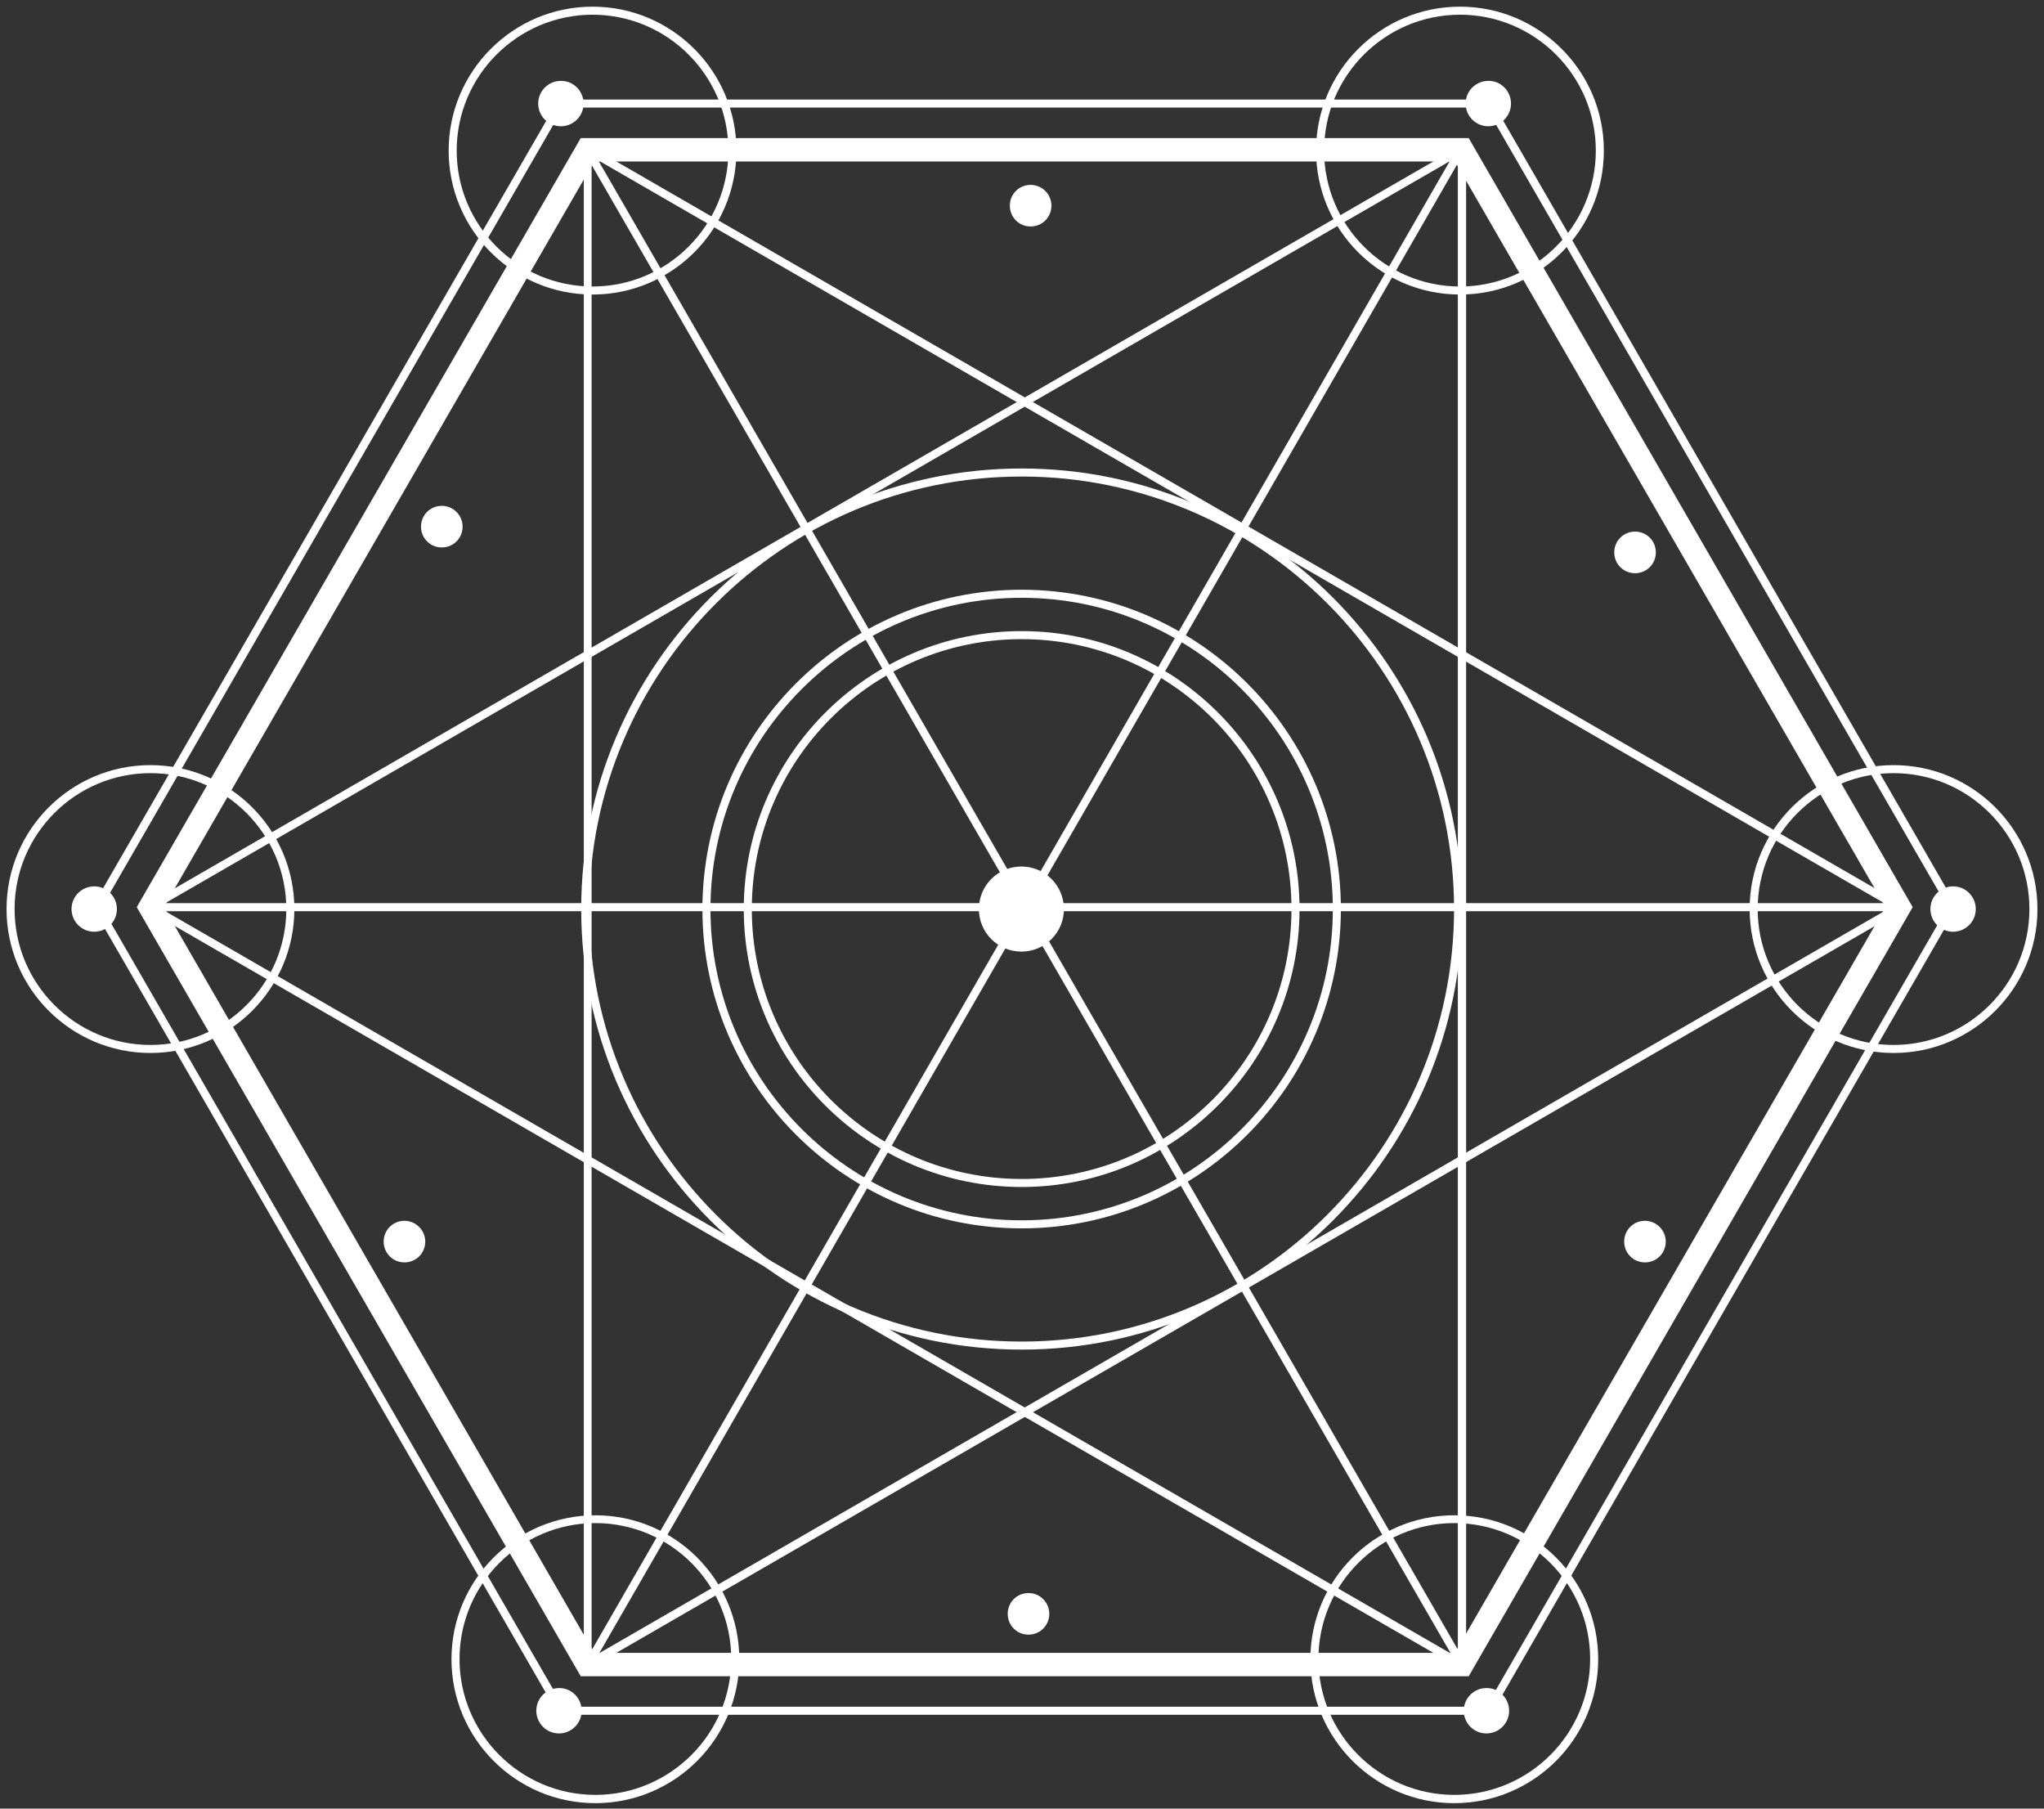 <?xml version="1.0" encoding="UTF-8"?> <svg xmlns="http://www.w3.org/2000/svg" viewBox="0 0 234.00 207.00" data-guides="{&quot;vertical&quot;:[],&quot;horizontal&quot;:[]}"><rect x="0" y="0" width="234.00" height="207.00" fill="#333333" stroke="none"/><path fill="#ffffff" stroke="none" fill-opacity="1" stroke-width="1" stroke-opacity="1" id="tSvg1f5417532" title="Path 1" d="M168.139 191.849C134.254 191.849 100.368 191.849 66.483 191.849C49.54 162.508 32.598 133.167 15.655 103.826C32.598 74.485 49.54 45.145 66.483 15.804C100.368 15.804 134.254 15.804 168.139 15.804C185.082 45.145 202.024 74.485 218.967 103.826C202.024 133.167 185.082 162.508 168.139 191.849ZM68.025 189.171C100.873 189.171 133.722 189.171 166.57 189.171C182.999 160.723 199.427 132.274 215.856 103.826C199.427 75.378 182.999 46.93 166.57 18.482C133.722 18.482 100.873 18.482 68.025 18.482C51.605 46.93 35.185 75.378 18.766 103.826C35.185 132.274 51.605 160.723 68.025 189.171Z"></path><path fill="#ffffff" stroke="none" fill-opacity="1" stroke-width="1" stroke-opacity="1" id="tSvgaeaf95091b" title="Path 2" d="M170.682 196.258C135.101 196.258 99.521 196.258 63.94 196.258C63.895 196.177 63.85 196.096 63.805 196.015C46.06 165.276 28.315 134.538 10.569 103.799C10.614 103.718 10.66 103.637 10.705 103.556C28.45 72.835 46.195 42.115 63.94 11.394C99.521 11.394 135.101 11.394 170.682 11.394C170.727 11.466 170.772 11.539 170.817 11.611C188.562 42.349 206.308 73.088 224.053 103.826C224.008 103.898 223.963 103.971 223.918 104.043C206.173 134.781 188.427 165.52 170.682 196.258ZM64.481 195.338C99.701 195.338 134.921 195.338 170.141 195.338C187.751 164.834 205.361 134.33 222.971 103.826C205.361 73.322 187.751 42.818 170.141 12.314C134.921 12.314 99.701 12.314 64.481 12.314C46.871 42.818 29.261 73.322 11.651 103.826C29.261 134.33 46.871 164.834 64.481 195.338Z"></path><path fill="#ffffff" stroke="none" fill-opacity="1" stroke-width="1" stroke-opacity="1" id="tSvg98bbdabcd3" title="Path 3" d="M167.355 190.983C167.274 190.983 167.192 190.956 167.138 190.929C117.085 162.03 67.033 133.131 16.98 104.232C16.845 104.151 16.737 103.988 16.737 103.826C16.737 103.664 16.818 103.502 16.98 103.42C67.033 74.521 117.085 45.622 167.138 16.723C167.274 16.642 167.463 16.642 167.598 16.723C167.733 16.804 167.842 16.967 167.842 17.129C167.842 74.927 167.842 132.725 167.842 190.523C167.842 190.686 167.76 190.848 167.598 190.929C167.517 190.956 167.436 190.983 167.355 190.983ZM18.116 103.826C67.709 132.455 117.302 161.083 166.895 189.712C166.895 132.446 166.895 75.18 166.895 17.913C117.302 46.551 67.709 75.189 18.116 103.826Z"></path><path fill="#ffffff" stroke="none" fill-opacity="1" stroke-width="1" stroke-opacity="1" id="tSvg1769e8cef9d" title="Path 4" d="M67.267 190.983C67.186 190.983 67.105 190.956 67.051 190.929C66.916 190.848 66.835 190.686 66.835 190.523C66.835 132.725 66.835 74.927 66.835 17.129C66.835 16.967 66.916 16.804 67.051 16.723C67.186 16.642 67.376 16.642 67.511 16.723C117.564 45.622 167.616 74.521 217.669 103.42C217.804 103.502 217.912 103.664 217.912 103.826C217.912 103.988 217.831 104.151 217.669 104.232C167.616 133.131 117.564 162.03 67.511 190.929C67.403 190.956 67.349 190.983 67.267 190.983ZM67.727 17.913C67.727 75.18 67.727 132.446 67.727 189.712C117.32 161.083 166.913 132.455 216.506 103.826C166.913 75.189 117.32 46.551 67.727 17.913Z"></path><path fill="#ffffff" stroke="none" fill-opacity="1" stroke-width="1" stroke-opacity="1" id="tSvg1726326ea1" title="Path 5" d="M67.633 16.877C67.368 17.03 67.102 17.183 66.837 17.337C100.204 75.128 133.571 132.92 166.938 190.711C167.203 190.558 167.469 190.404 167.734 190.251C134.367 132.46 101 74.668 67.633 16.877Z"></path><path fill="#ffffff" stroke="none" fill-opacity="1" stroke-width="1" stroke-opacity="1" id="tSvg1154f9652fd" title="Path 6" d="M217.398 103.367C150.664 103.367 83.93 103.367 17.197 103.367C17.197 103.673 17.197 103.98 17.197 104.286C83.93 104.286 150.664 104.286 217.398 104.286C217.398 103.98 217.398 103.673 217.398 103.367Z"></path><path fill="#ffffff" stroke="none" fill-opacity="1" stroke-width="1" stroke-opacity="1" id="tSvg93099ba995" title="Path 7" d="M166.902 16.828C133.575 74.646 100.248 132.464 66.921 190.282C67.187 190.435 67.453 190.588 67.718 190.741C101.045 132.923 134.372 75.105 167.699 17.287C167.433 17.134 167.168 16.981 166.902 16.828Z"></path><path fill="#ffffff" stroke="none" fill-opacity="1" stroke-width="1" stroke-opacity="1" id="tSvg1bab8b5962" title="Path 8" d="M116.959 154.465C89.151 154.465 66.537 131.851 66.537 104.043C66.537 76.235 89.151 53.62 116.959 53.62C144.767 53.62 167.382 76.235 167.382 104.043C167.382 131.851 144.767 154.465 116.959 154.465ZM116.959 54.54C89.665 54.54 67.457 76.749 67.457 104.043C67.457 131.337 89.665 153.545 116.959 153.545C144.254 153.545 166.462 131.337 166.462 104.043C166.462 76.749 144.254 54.54 116.959 54.54Z"></path><path fill="#ffffff" stroke="none" fill-opacity="1" stroke-width="1" stroke-opacity="1" id="tSvgf37aed449f" title="Path 9" d="M116.959 140.588C96.807 140.588 80.414 124.196 80.414 104.043C80.414 83.89 96.807 67.497 116.959 67.497C137.112 67.497 153.505 83.89 153.505 104.043C153.505 124.196 137.112 140.588 116.959 140.588ZM116.959 68.417C97.321 68.417 81.334 84.404 81.334 104.043C81.334 123.682 97.321 139.668 116.959 139.668C136.598 139.668 152.585 123.682 152.585 104.043C152.585 84.404 136.598 68.417 116.959 68.417Z"></path><path fill="#ffffff" stroke="none" fill-opacity="1" stroke-width="1" stroke-opacity="1" id="tSvg1bd7d544f1" title="Path 10" d="M116.959 135.854C99.404 135.854 85.148 121.572 85.148 104.043C85.148 86.514 99.431 72.231 116.959 72.231C134.515 72.231 148.771 86.514 148.771 104.043C148.771 121.572 134.488 135.854 116.959 135.854ZM116.959 73.151C99.918 73.151 86.068 87.001 86.068 104.043C86.068 121.085 99.918 134.935 116.959 134.935C134.001 134.935 147.851 121.085 147.851 104.043C147.851 87.001 134.001 73.151 116.959 73.151Z"></path><path fill="#ffffff" stroke="none" fill-opacity="1" stroke-width="1" stroke-opacity="1" id="tSvg12180d11553" title="Path 11" d="M121.802 104.043C121.802 106.721 119.637 108.912 116.932 108.912C114.254 108.912 112.063 106.748 112.063 104.043C112.063 101.365 114.227 99.174 116.932 99.174C119.637 99.174 121.802 101.365 121.802 104.043Z"></path><path fill="#ffffff" stroke="none" fill-opacity="1" stroke-width="1" stroke-opacity="1" id="tSvgc8e62a280c" title="Path 12" d="M52.958 60.275C52.958 61.6 51.903 62.655 50.577 62.655C49.252 62.655 48.197 61.6 48.197 60.275C48.197 58.949 49.252 57.894 50.577 57.894C51.903 57.894 52.958 58.976 52.958 60.275Z"></path><path fill="#ffffff" stroke="none" fill-opacity="1" stroke-width="1" stroke-opacity="1" id="tSvgda26cdedeb" title="Path 13" d="M120.368 23.54C120.368 24.866 119.313 25.921 117.987 25.921C116.662 25.921 115.607 24.866 115.607 23.54C115.607 22.215 116.662 21.16 117.987 21.16C119.286 21.16 120.368 22.215 120.368 23.54Z"></path><path fill="#ffffff" stroke="none" fill-opacity="1" stroke-width="1" stroke-opacity="1" id="tSvg185b93d4c85" title="Path 14" d="M189.563 63.223C189.563 64.549 188.508 65.604 187.183 65.604C185.857 65.604 184.802 64.549 184.802 63.223C184.802 61.898 185.857 60.843 187.183 60.843C188.508 60.843 189.563 61.898 189.563 63.223Z"></path><path fill="#ffffff" stroke="none" fill-opacity="1" stroke-width="1" stroke-opacity="1" id="tSvg9dbf2dd963" title="Path 15" d="M190.699 142.103C190.699 143.428 189.644 144.483 188.319 144.483C186.994 144.483 185.939 143.428 185.939 142.103C185.939 140.777 186.994 139.722 188.319 139.722C189.617 139.722 190.699 140.804 190.699 142.103Z"></path><path fill="#ffffff" stroke="none" fill-opacity="1" stroke-width="1" stroke-opacity="1" id="tSvg20153f5ae4" title="Path 16" d="M48.684 142.103C48.684 143.428 47.629 144.483 46.303 144.483C44.978 144.483 43.923 143.428 43.923 142.103C43.923 140.777 44.978 139.722 46.303 139.722C47.602 139.722 48.684 140.804 48.684 142.103Z"></path><path fill="#ffffff" stroke="none" fill-opacity="1" stroke-width="1" stroke-opacity="1" id="tSvg746dd1a49" title="Path 17" d="M120.124 184.707C120.124 186.033 119.069 187.088 117.744 187.088C116.418 187.088 115.363 186.033 115.363 184.707C115.363 183.382 116.418 182.327 117.744 182.327C119.069 182.327 120.124 183.409 120.124 184.707Z"></path><path fill="#ffffff" stroke="none" fill-opacity="1" stroke-width="1" stroke-opacity="1" id="tSvg6ef0b9e12" title="Path 18" d="M66.808 11.854C66.808 13.288 65.644 14.451 64.211 14.451C62.777 14.451 61.614 13.288 61.614 11.854C61.614 10.421 62.777 9.258 64.211 9.258C65.644 9.23 66.808 10.421 66.808 11.854Z"></path><path fill="#ffffff" stroke="none" fill-opacity="1" stroke-width="1" stroke-opacity="1" id="tSvg55008d85df" title="Path 19" d="M172.981 11.854C172.981 13.288 171.818 14.451 170.384 14.451C168.951 14.451 167.788 13.288 167.788 11.854C167.788 10.421 168.951 9.258 170.384 9.258C171.818 9.23 172.981 10.421 172.981 11.854Z"></path><path fill="#ffffff" stroke="none" fill-opacity="1" stroke-width="1" stroke-opacity="1" id="tSvg236f8c5eca" title="Path 20" d="M226.19 104.042C226.19 105.476 225.027 106.639 223.593 106.639C222.159 106.639 220.996 105.476 220.996 104.042C220.996 102.609 222.159 101.446 223.593 101.446C225.027 101.446 226.19 102.609 226.19 104.042Z"></path><path fill="#ffffff" stroke="none" fill-opacity="1" stroke-width="1" stroke-opacity="1" id="tSvg8769dcb17f" title="Path 21" d="M13.383 104.042C13.383 105.476 12.22 106.639 10.786 106.639C9.352 106.639 8.189 105.476 8.189 104.042C8.189 102.609 9.352 101.446 10.786 101.446C12.22 101.446 13.383 102.609 13.383 104.042Z"></path><path fill="#ffffff" stroke="none" fill-opacity="1" stroke-width="1" stroke-opacity="1" id="tSvg1030003681e" title="Path 22" d="M66.591 195.799C66.591 197.232 65.428 198.395 63.994 198.395C62.56 198.395 61.397 197.232 61.397 195.799C61.397 194.365 62.56 193.202 63.994 193.202C65.428 193.175 66.591 194.365 66.591 195.799Z"></path><path fill="#ffffff" stroke="none" fill-opacity="1" stroke-width="1" stroke-opacity="1" id="tSvg59c1b1c8b4" title="Path 23" d="M172.765 195.799C172.765 197.232 171.602 198.395 170.168 198.395C168.734 198.395 167.571 197.232 167.571 195.799C167.571 194.365 168.734 193.202 170.168 193.202C171.602 193.175 172.765 194.365 172.765 195.799Z"></path><path fill="#ffffff" stroke="none" fill-opacity="1" stroke-width="1" stroke-opacity="1" id="tSvg6669457d36" title="Path 24" d="M67.836 33.711C58.747 33.711 51.362 26.326 51.362 17.237C51.362 8.148 58.747 0.763 67.836 0.763C76.925 0.763 84.309 8.148 84.309 17.237C84.309 26.326 76.925 33.711 67.836 33.711ZM67.836 1.683C59.261 1.683 52.282 8.662 52.282 17.237C52.282 25.812 59.261 32.791 67.836 32.791C76.411 32.791 83.39 25.812 83.39 17.237C83.39 8.662 76.411 1.683 67.836 1.683Z"></path><path fill="#ffffff" stroke="none" fill-opacity="1" stroke-width="1" stroke-opacity="1" id="tSvg61af341391" title="Path 25" d="M167.138 33.711C158.049 33.711 150.664 26.326 150.664 17.237C150.664 8.148 158.049 0.763 167.138 0.763C176.227 0.763 183.612 8.148 183.612 17.237C183.612 26.326 176.227 33.711 167.138 33.711ZM167.138 1.683C158.563 1.683 151.584 8.662 151.584 17.237C151.584 25.812 158.563 32.791 167.138 32.791C175.713 32.791 182.692 25.812 182.692 17.237C182.692 8.662 175.713 1.683 167.138 1.683Z"></path><path fill="#ffffff" stroke="none" fill-opacity="1" stroke-width="1" stroke-opacity="1" id="tSvg540eb7cd50" title="Path 26" d="M17.224 120.516C8.135 120.516 0.75 113.132 0.75 104.043C0.75 94.954 8.135 87.569 17.224 87.569C26.313 87.569 33.698 94.954 33.698 104.043C33.698 113.132 26.313 120.516 17.224 120.516ZM17.224 88.488C8.649 88.488 1.67 95.468 1.67 104.043C1.67 112.618 8.649 119.597 17.224 119.597C25.799 119.597 32.778 112.618 32.778 104.043C32.778 95.468 25.799 88.488 17.224 88.488Z"></path><path fill="#ffffff" stroke="none" fill-opacity="1" stroke-width="1" stroke-opacity="1" id="tSvg1721fdb59b1" title="Path 27" d="M216.776 120.516C207.687 120.516 200.302 113.132 200.302 104.043C200.302 94.954 207.687 87.569 216.776 87.569C225.865 87.569 233.25 94.954 233.25 104.043C233.25 113.132 225.865 120.516 216.776 120.516ZM216.776 88.488C208.201 88.488 201.222 95.468 201.222 104.043C201.222 112.618 208.201 119.597 216.776 119.597C225.351 119.597 232.33 112.618 232.33 104.043C232.33 95.468 225.351 88.488 216.776 88.488Z"></path><path fill="#ffffff" stroke="none" fill-opacity="1" stroke-width="1" stroke-opacity="1" id="tSvg157889abf25" title="Path 28" d="M68.16 206.375C59.071 206.375 51.686 198.99 51.686 189.901C51.686 180.812 59.071 173.427 68.16 173.427C77.249 173.427 84.634 180.812 84.634 189.901C84.634 198.99 77.249 206.375 68.16 206.375ZM68.16 174.32C59.585 174.32 52.606 181.299 52.606 189.874C52.606 198.449 59.585 205.428 68.16 205.428C76.735 205.428 83.714 198.449 83.714 189.874C83.714 181.299 76.735 174.32 68.16 174.32Z"></path><path fill="#ffffff" stroke="none" fill-opacity="1" stroke-width="1" stroke-opacity="1" id="tSvg5f68a00f8c" title="Path 29" d="M166.489 206.375C157.4 206.375 150.015 198.99 150.015 189.901C150.015 180.812 157.4 173.427 166.489 173.427C175.578 173.427 182.963 180.812 182.963 189.901C182.963 198.99 175.578 206.375 166.489 206.375ZM166.489 174.32C157.914 174.32 150.935 181.299 150.935 189.874C150.935 198.449 157.914 205.428 166.489 205.428C175.064 205.428 182.043 198.449 182.043 189.874C182.043 181.299 175.064 174.32 166.489 174.32Z"></path><defs></defs></svg> 